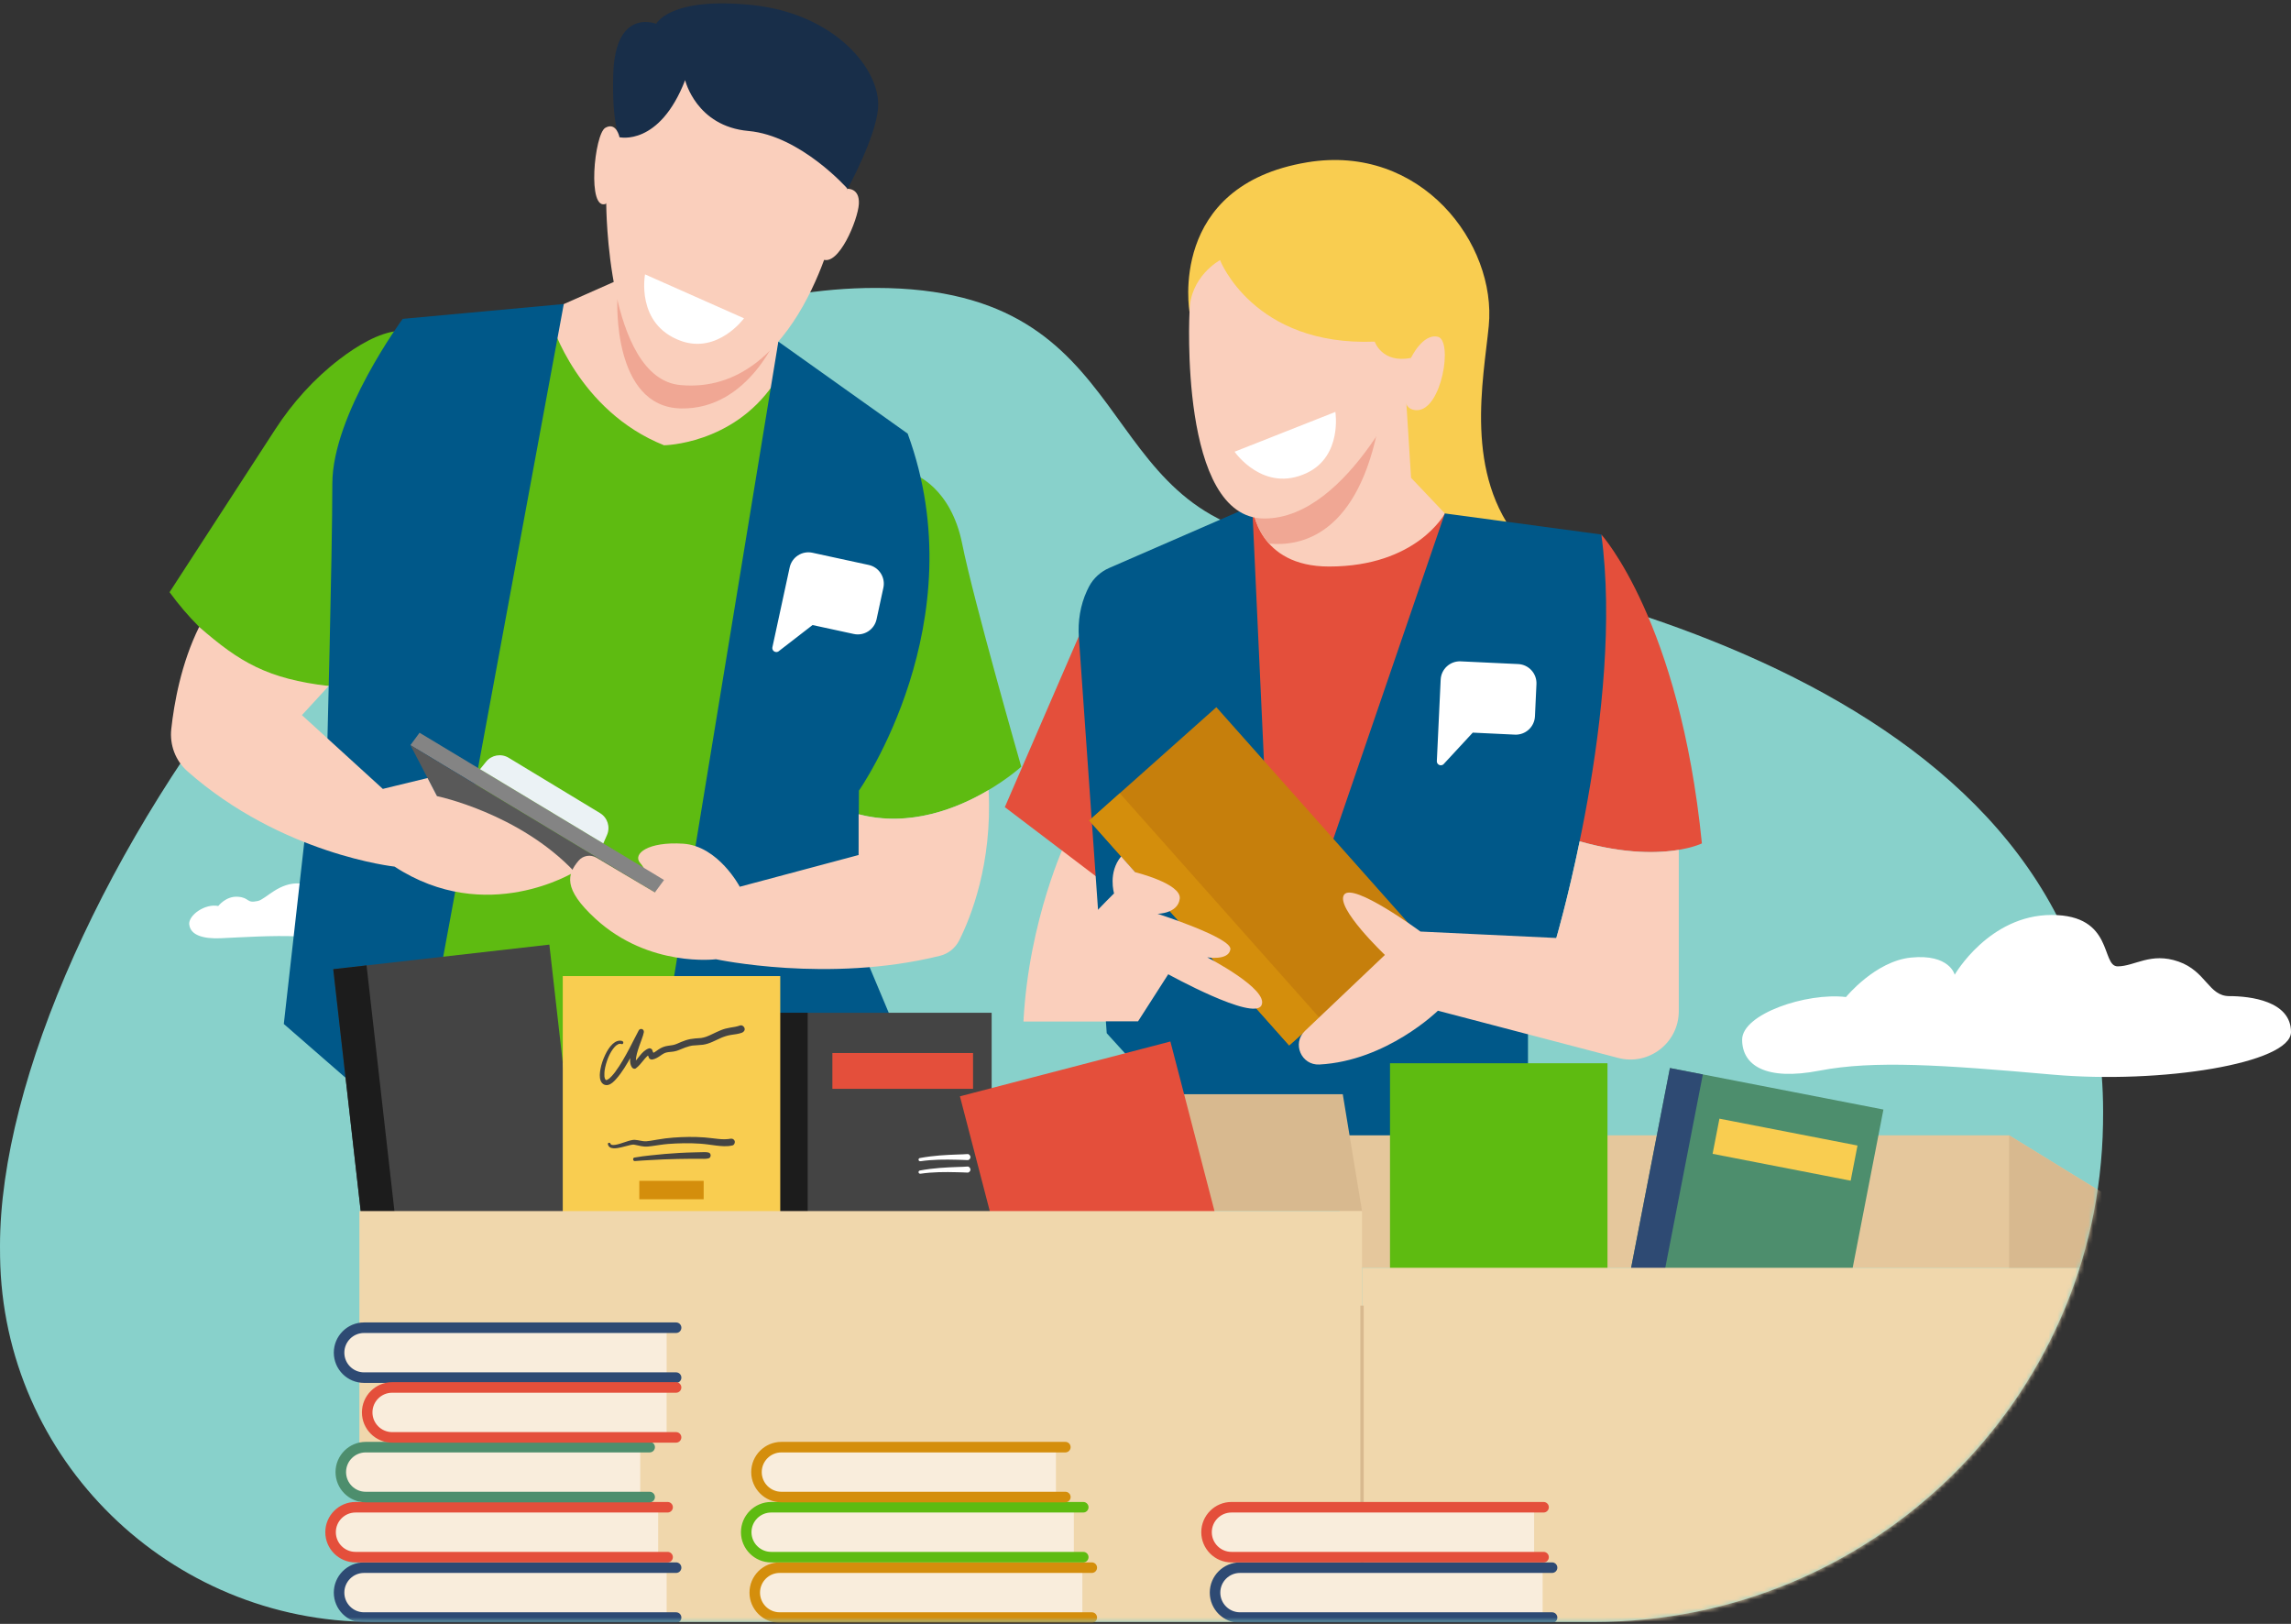 <svg xmlns="http://www.w3.org/2000/svg" width="515" height="365" viewBox="0 0 515 365" fill="none"><rect x="0" y="0" width="515" height="365" fill="#333333" stroke="none"/><g clip-path="url(#clip0_359_2622)"><path d="M196.847 64.719C257.622 64.719 244.11 115.784 289.896 121.242C357.664 129.316 472.765 157.85 472.765 249.899C472.765 250.823 472.765 251.732 472.742 252.64C471.731 314.851 420.617 364.565 358.453 364.565H83.751C38.146 364.565 0.624 328.052 0.016 282.415C0.008 281.633 0 280.843 0 280.045C0 205.218 96.277 64.719 196.847 64.719Z" fill="#88D1CB"></path><path d="M391.619 233.689C391.619 227.93 406.055 223.04 414.966 224.106C414.966 224.106 421.541 216.041 429.576 215.235C438.274 214.366 439.402 219.09 439.402 219.09C439.402 219.09 447.114 205.66 461.202 205.66C475.291 205.66 472.221 217.21 476.041 217.21C479.861 217.21 483.468 213.955 489.711 216.135C495.955 218.316 496.46 223.901 501.132 223.901C505.805 223.901 515 224.975 515 231.974C515 238.974 485.891 243.729 461.258 241.533C436.624 239.345 421.194 238.302 409.031 240.648C396.868 243.003 391.619 239.432 391.619 233.681V233.689Z" fill="white"></path><path d="M42.535 207.816C42.314 205.707 46.118 203.037 49.07 203.645C49.07 203.645 50.798 201.354 53.506 201.568C56.213 201.781 55.289 203.108 57.973 202.516C59.773 202.113 62.74 198.234 67.452 198.582C71.959 198.921 68.305 204.57 75.424 204.285C76.987 204.222 82.046 204.356 82.046 208.022C82.046 210.526 74.998 210.913 66.797 210.479C61.62 210.202 53.806 210.7 49.646 210.89C45.692 211.071 42.795 210.202 42.55 207.816H42.535Z" fill="white"></path><path d="M267.401 70.146C267.401 70.146 262.342 41.715 293.85 36.485C319.455 32.235 336.464 54.789 334.664 73.251C333.488 85.353 328.95 106.667 341.847 121.779L295.484 136.647L267.401 70.138V70.146Z" fill="#F9CD50"></path><path d="M281.483 110.127L324.791 115.404L329.755 179.748L295.832 214.191L263.913 192.214L281.483 110.127Z" fill="#E44F3B"></path><path d="M359.969 120.144C359.969 120.144 377.586 139.601 382.574 189.576C382.574 189.576 371.595 195.034 350.435 187.624L359.969 120.136V120.144Z" fill="#E44F3B"></path><path d="M239.65 189.015C239.65 189.015 231.268 206.6 230.068 229.572H255.815L252.421 192.214L239.642 189.015H239.65Z" fill="#FACFBC"></path><path d="M225.877 181.423L248.238 198.399L244.047 139.467L225.877 181.423Z" fill="#E44F3B"></path><path d="M315.824 85.669L317.198 107.401L324.799 115.412C324.799 115.412 318.508 127.34 298.752 127.34C282.753 127.34 281.609 114.29 281.609 114.29L310.347 85.669H315.832H315.824Z" fill="#FACFBC"></path><path d="M285.271 122.182C292.375 122.878 305.406 120.389 310.063 94.644C310.063 94.644 305.445 95.702 299.036 96.927L281.609 114.29C281.609 114.29 281.988 118.541 285.279 122.182H285.271Z" fill="#F0A794"></path><path d="M324.79 115.404L274.908 260.998L343.481 257.893V227.503L349.85 210.834C349.85 210.834 365.194 158.545 359.969 120.144L324.79 115.404Z" fill="#005889"></path><path d="M281.601 116.242L287.583 245.957L274.908 260.998L248.782 232.235L242.523 143.267C242.271 139.68 242.831 136.054 244.339 132.792C244.489 132.468 244.646 132.144 244.812 131.828C245.807 129.948 247.44 128.486 249.39 127.641L280.133 114.259L281.601 116.242Z" fill="#005889"></path><path d="M273.426 158.96L244.837 184.427L289.792 234.982L318.381 209.514L273.426 158.96Z" fill="#C67F0C"></path><path d="M251.724 178.302L244.844 184.431L289.799 234.986L296.679 228.856L251.724 178.302Z" fill="#D48E0C"></path><path d="M355.099 189.102C352.423 202.073 349.85 210.834 349.85 210.834L319.305 209.388C319.305 209.388 304.135 198.202 302.138 201.109C300.141 204.016 311.317 214.642 311.317 214.642L293.338 231.729C290.386 234.533 292.533 239.487 296.597 239.273C311.728 238.468 323.236 227.179 323.236 227.179L363.75 237.796C370.648 239.605 377.381 234.399 377.381 227.266V191.037C372.85 191.795 365.383 192.032 355.091 189.117L355.099 189.102Z" fill="#FACFBC"></path><path d="M250.432 200.801C250.432 200.801 249.027 196.109 252.019 192.506L255.168 196.045C255.168 196.045 265.602 198.605 265.2 201.994C264.797 205.383 260.212 205.391 260.212 205.391C260.212 205.391 276.976 210.787 276.581 213.386C276.187 215.985 271.388 215.187 271.388 215.187C271.388 215.187 285.358 222.376 283.566 225.978C281.775 229.58 262.611 218.987 262.611 218.987L255.823 229.572H230.077C230.077 229.572 230.274 220.78 250.44 200.801H250.432Z" fill="#FACFBC"></path><path d="M274.253 58.47C274.253 58.47 267.394 62.136 267.394 70.146C267.394 70.146 264.947 116.549 284.213 116.549C303.48 116.549 317.19 83.868 317.19 83.868V54.781L274.253 58.462V58.47Z" fill="#FACFBC"></path><path d="M274.252 58.47C274.252 58.47 281.766 77.872 309.028 76.79C309.028 76.79 310.662 81.751 317.189 80.447L323.228 55.61L304.782 45.941L274.252 55.61V58.478V58.47Z" fill="#F9CD50"></path><path d="M317.19 80.439C317.19 80.439 319.802 74.886 323.228 75.7C326.653 76.513 324.143 92.202 318.492 92.202C312.841 92.202 317.19 80.439 317.19 80.439Z" fill="#FACFBC"></path><path d="M277.528 101.532C277.528 101.532 284 110.972 293.819 106.28C301.783 102.464 300.181 92.589 300.181 92.589L277.536 101.532H277.528Z" fill="white"></path><path d="M83.38 233.199L120.264 73.204L136.207 75.028L179.018 84.145L158.52 243.224L83.38 233.199Z" fill="#5EBB11"></path><path d="M123.989 72.674C123.989 72.674 129.948 92.361 149.27 100.087C149.27 100.087 164.55 99.913 173.856 86.38L175.253 74.381L138.393 63.187L126.743 68.345L123.997 72.682L123.989 72.674Z" fill="#FACFBC"></path><path d="M138.78 67.342C138.78 67.342 137.581 91.531 153.114 91.808C168.639 92.084 175.253 74.381 175.253 74.381L141.827 64.23L138.78 67.35V67.342Z" fill="#F0A794"></path><path d="M74.714 154.145C74.714 154.145 54.99 156.231 38.115 133.108L61.849 96.54C65.755 90.52 70.594 85.132 76.292 80.763C80.42 77.596 85.18 74.799 89.489 74.373L74.714 154.137V154.145Z" fill="#5EBB11"></path><path d="M90.523 71.671C90.523 71.671 74.706 93.119 74.706 108.744C74.706 124.37 73.459 171.848 73.459 171.848L68.676 186.842L63.798 230.165L92.259 254.946L126.735 68.337L90.531 71.671H90.523Z" fill="#005889"></path><path d="M136.278 45.783C136.278 45.783 136.349 85.022 152.955 86.554C179.641 89.011 188.071 49.125 188.071 49.125L190.525 42.45L183.154 26.808L151.898 14.855L139.254 30.845L136.27 45.783H136.278Z" fill="#FACFBC"></path><path d="M154.013 18.015C154.013 18.015 156.468 28.388 168.236 29.438C180.004 30.489 190.533 42.441 190.533 42.441C190.533 42.441 196.84 30.971 197.384 24.343C198.087 15.732 187.724 3.077 169.112 1.141C150.501 -0.794 147.517 5.36 147.517 5.36C147.517 5.36 138.33 1.623 137.857 16.609C137.509 27.858 139.262 30.845 139.262 30.845C139.262 30.845 148.22 32.954 154.013 18.015Z" fill="#182E49"></path><path d="M139.261 30.845C139.261 30.845 138.567 27.321 136.081 28.72C133.594 30.118 131.905 47.719 136.278 45.783L140.059 37.575L139.261 30.845Z" fill="#FACFBC"></path><path d="M190.533 42.442C190.533 42.442 193.264 42.252 193.067 45.839C192.869 49.425 188.489 59.971 184.914 58.281C181.338 56.59 190.533 42.442 190.533 42.442Z" fill="#FACFBC"></path><path d="M205.569 106.659C205.569 106.659 213.738 109.472 216.296 122.246C218.853 135.02 229.571 172.33 229.571 172.33C229.571 172.33 212.373 188.083 193.02 183.019L183.619 169.779L205.577 106.667L205.569 106.659Z" fill="#5EBB11"></path><path d="M174.969 76.782L149.617 231.105L188.584 247.458L199.949 228.04L193.083 211.687L193.012 192.191L193.083 177.702C193.083 177.702 219.61 139.902 204.038 97.464L174.969 76.782Z" fill="#005889"></path><path d="M166.295 199.316C166.295 199.316 161.464 190.152 153.571 189.639C145.678 189.125 142.119 191.93 143.903 193.968C145.686 196.006 147.21 200.588 147.21 200.588L161.709 203.645L166.287 199.316H166.295Z" fill="#FACFBC"></path><path d="M94.312 164.699L149.27 197.799L147.218 200.588L92.26 167.488L94.312 164.699Z" fill="#848484"></path><path d="M107.919 172.891L135.623 189.575L136.452 187.68C137.233 185.878 136.57 183.785 134.889 182.766L114.336 170.324C112.663 169.312 110.5 169.692 109.277 171.208L107.919 172.883V172.891Z" fill="#EBF2F5"></path><path d="M92.26 167.488L98.227 178.935L141.629 203.74L147.218 200.588L92.26 167.488Z" fill="#595959"></path><path d="M98.227 178.935L96.111 174.882L86.056 177.323L67.871 160.741L73.893 154.2C60.254 152.581 53.916 148.931 44.776 140.905C40.712 149.089 39.117 158.174 38.502 163.877C38.115 167.44 39.441 170.987 42.124 173.357C63.317 192.072 88.692 194.789 88.692 194.789C109.363 208.29 129.159 195.967 129.159 195.967C116.696 182.758 98.219 178.942 98.219 178.942L98.227 178.935Z" fill="#FACFBC"></path><path d="M193.012 183.019V192.182L166.294 199.316L147.209 200.588L134.092 192.799C132.758 192.009 131.037 192.285 130.042 193.478C127.533 196.472 126.451 199.727 133.894 206.544C145.915 217.549 160.943 215.613 160.943 215.613C160.943 215.613 186.232 221.056 211.299 214.839C213.178 214.373 214.756 213.101 215.625 211.371C218.198 206.244 223.091 194.165 222.231 177.576C215.419 181.62 204.598 186.06 193.004 183.027L193.012 183.019Z" fill="#FACFBC"></path><path d="M145 61.67C145 61.67 142.821 72.911 153.05 76.616C161.354 79.618 167.249 71.545 167.249 71.545L144.992 61.67H145Z" fill="white"></path><path d="M175.063 146.372C174.858 146.53 174.59 146.601 174.321 146.537C173.832 146.435 173.524 145.953 173.635 145.463L177.51 127.546C178.015 125.216 180.312 123.739 182.633 124.244L195.277 126.985C197.605 127.491 199.081 129.79 198.576 132.112L197.045 139.199C196.54 141.529 194.243 143.006 191.922 142.501L182.656 140.494L175.063 146.364V146.372Z" fill="white"></path><path d="M324.554 171.722C324.38 171.912 324.128 172.022 323.852 172.014C323.354 171.991 322.968 171.572 322.991 171.074L323.852 152.763C323.962 150.385 325.983 148.544 328.358 148.655L341.279 149.263C343.655 149.374 345.494 151.396 345.383 153.774L345.044 161.018C344.933 163.396 342.913 165.236 340.537 165.126L331.066 164.675L324.546 171.722H324.554Z" fill="white"></path><mask id="mask0_359_2622" style="mask-type:luminance" maskUnits="userSpaceOnUse" x="0" y="64" width="473" height="301"><path d="M196.847 64.719C257.622 64.719 244.11 115.784 289.896 121.242C357.664 129.316 472.765 157.85 472.765 249.899C472.765 250.823 472.765 251.732 472.742 252.64C471.731 314.851 420.617 364.565 358.453 364.565H83.751C38.146 364.565 0.624 328.052 0.016 282.415C0.008 281.633 0 280.843 0 280.045C0 205.218 96.277 64.719 196.847 64.719Z" fill="white"></path></mask><g mask="url(#mask0_359_2622)"><path d="M500.059 284.966H301.167V255.192H451.636L500.059 284.966Z" fill="#E5C79C"></path><path d="M123.491 212.326L74.915 217.849L83.204 290.895L131.78 285.372L123.491 212.326Z" fill="#444444"></path><path d="M82.398 216.991L74.909 217.843L83.198 290.889L90.688 290.037L82.398 216.991Z" fill="#1C1C1C"></path><path d="M423.379 249.395L375.389 240.059L361.374 312.224L409.364 321.56L423.379 249.395Z" fill="#4D8E6D"></path><path d="M417.553 257.485L386.515 251.447L384.98 259.349L416.018 265.387L417.553 257.485Z" fill="#F9CD50"></path><path d="M382.783 241.508L375.384 240.069L361.369 312.234L368.768 313.673L382.783 241.508Z" fill="#2E4A73"></path><path d="M361.35 238.989H312.461V312.505H361.35V238.989Z" fill="#5EBB11"></path><path d="M324.324 301.753C326.385 301.682 328.445 301.722 330.512 301.753C332.58 301.785 334.64 301.832 336.7 301.864C338.76 301.895 340.828 301.903 342.888 301.848C344.451 301.809 346.006 301.674 347.569 301.595C348.429 301.548 349.29 301.516 350.158 301.532C350.537 301.54 350.979 301.516 351.342 301.611C351.16 301.564 351.342 301.611 351.421 301.627C351.515 301.643 351.61 301.658 351.705 301.682C351.863 301.714 352.013 301.753 352.17 301.801C352.605 301.927 353.133 301.643 353.236 301.192C353.339 300.742 353.102 300.236 352.628 300.126C351.231 299.794 349.716 299.881 348.287 299.968C346.78 300.063 345.28 300.236 343.772 300.331C339.637 300.568 335.493 300.56 331.349 300.608C329.005 300.631 326.669 300.71 324.332 300.805C323.717 300.829 323.709 301.793 324.332 301.769L324.324 301.753Z" fill="#F9CD50"></path><path d="M306.171 364.557H500.059V284.966H306.171V364.557Z" fill="#F0D7AC"></path><path d="M222.917 227.645H174.029V301.161H222.917V227.645Z" fill="#444444"></path><path d="M218.734 236.69H187.115V244.74H218.734V236.69Z" fill="#E44F3B"></path><path d="M181.566 227.645H174.029V301.161H181.566V227.645Z" fill="#1C1C1C"></path><path d="M206.942 261.014C209.649 260.611 212.428 260.611 215.159 260.682C215.545 260.69 215.932 260.706 216.319 260.714C216.706 260.722 217.084 260.729 217.471 260.761C217.826 260.801 218.166 260.421 218.15 260.082C218.134 259.742 217.85 259.363 217.471 259.402C216.784 259.473 216.082 259.465 215.387 259.497C214.693 259.529 213.983 259.552 213.28 259.584C211.891 259.655 210.502 259.758 209.128 259.932C208.331 260.034 207.534 260.153 206.745 260.303C206.547 260.342 206.437 260.571 206.492 260.753C206.547 260.966 206.745 261.038 206.942 261.006V261.014Z" fill="white"></path><path d="M206.942 263.819C209.649 263.416 212.428 263.416 215.159 263.487C215.545 263.495 215.932 263.51 216.319 263.518C216.706 263.526 217.084 263.534 217.471 263.566C217.826 263.605 218.166 263.226 218.15 262.886C218.134 262.547 217.85 262.167 217.471 262.207C216.784 262.278 216.082 262.27 215.387 262.302C214.693 262.333 213.983 262.357 213.28 262.389C211.891 262.46 210.502 262.562 209.128 262.736C208.331 262.839 207.534 262.957 206.745 263.108C206.547 263.147 206.437 263.376 206.492 263.558C206.547 263.771 206.745 263.842 206.942 263.811V263.819Z" fill="white"></path><path d="M306.171 272.216L301.846 245.957H265.034V272.216H306.171Z" fill="#D8B98F"></path><path d="M175.395 219.398H126.506V292.914H175.395V219.398Z" fill="#F9CD50"></path><path d="M154.234 264.261H147.667V270.723H154.234V264.261Z" fill="#F9CD50"></path><path d="M158.18 265.422H143.713V269.562H158.18V265.422Z" fill="#D48E0C"></path><path d="M139.924 234.013C139.119 233.72 138.322 234.1 137.73 234.645C136.996 235.324 136.459 236.225 136.033 237.125C135.559 238.129 135.18 239.195 134.983 240.293C134.833 241.123 134.707 242.094 135.023 242.908C135.299 243.619 135.938 244.046 136.704 243.864C137.398 243.698 137.974 243.121 138.44 242.608C139.869 241.028 140.95 239.124 141.984 237.275C142.86 235.719 143.657 234.123 144.494 232.536C144.541 232.441 144.597 232.346 144.644 232.251L143.507 231.769C143.318 232.78 142.86 233.744 142.513 234.7C142.102 235.83 141.692 237.023 141.645 238.239C141.629 238.808 141.716 239.432 142.047 239.906C142.229 240.167 142.631 240.356 142.931 240.135C143.61 239.637 144.115 238.982 144.644 238.334C144.889 238.026 145.149 237.726 145.433 237.457C145.504 237.394 145.575 237.331 145.646 237.268C145.733 237.189 145.63 237.275 145.686 237.236C145.717 237.212 145.749 237.189 145.788 237.165C145.859 237.117 145.938 237.07 146.017 237.031C146.049 237.015 146.088 236.999 146.12 236.975C145.986 237.038 146.159 236.967 146.175 236.959L145.354 236.493C145.394 236.746 145.52 236.975 145.63 237.204C145.678 237.299 145.733 237.402 145.78 237.497C145.796 237.528 145.844 237.694 145.804 237.544C145.812 237.591 145.828 237.631 145.844 237.67C145.923 238.05 146.341 238.208 146.68 238.144C147.312 238.026 147.872 237.686 148.393 237.331C148.646 237.157 148.898 236.975 149.166 236.825C149.435 236.675 149.585 236.62 149.948 236.541C150.129 236.501 150.177 236.493 150.335 236.478C150.524 236.454 150.713 236.446 150.903 236.422C151.29 236.383 151.684 236.335 152.055 236.217C152.726 236.011 153.373 235.688 154.036 235.451C154.336 235.34 154.636 235.245 154.944 235.166C155.086 235.127 155.236 235.095 155.386 235.063C155.465 235.048 155.536 235.032 155.615 235.024C155.654 235.024 155.694 235.008 155.733 235.008C155.867 234.984 155.639 235.016 155.773 235.008C156.523 234.921 157.28 234.929 158.03 234.826C159.498 234.621 160.808 233.847 162.15 233.262C162.237 233.223 162.158 233.262 162.15 233.262C162.198 233.239 162.253 233.223 162.3 233.199C162.387 233.168 162.474 233.128 162.569 233.096C162.75 233.025 162.932 232.962 163.113 232.907C163.508 232.78 163.91 232.694 164.321 232.622C165.149 232.488 165.994 232.425 166.783 232.125C167.194 231.967 167.517 231.556 167.367 231.09C167.241 230.687 166.775 230.339 166.333 230.505C165.639 230.766 164.905 230.861 164.171 230.979C163.437 231.098 162.766 231.272 162.095 231.54C161.424 231.809 160.753 232.133 160.09 232.449C159.924 232.528 159.767 232.607 159.601 232.678C159.522 232.709 159.443 232.749 159.372 232.78C159.332 232.796 159.293 232.812 159.254 232.828C159.127 232.883 159.34 232.796 159.206 232.852C158.875 232.994 158.527 233.12 158.18 233.199C158.014 233.239 157.841 233.27 157.675 233.302C157.58 233.318 157.675 233.302 157.691 233.302C157.651 233.302 157.612 233.31 157.572 233.318C157.478 233.325 157.391 233.333 157.296 233.341C156.941 233.373 156.578 233.389 156.223 233.42C155.52 233.483 154.826 233.602 154.147 233.823C153.468 234.044 152.813 234.337 152.158 234.621C151.463 234.921 150.903 234.961 150.185 235.063C149.387 235.174 148.693 235.435 148.03 235.893C147.762 236.083 147.493 236.28 147.209 236.462C146.878 236.667 146.72 236.746 146.333 236.825L147.17 237.299C147.114 237.062 146.988 236.841 146.878 236.628C146.83 236.533 146.775 236.43 146.728 236.335C146.641 236.169 146.743 236.43 146.704 236.272C146.688 236.225 146.672 236.177 146.664 236.122C146.601 235.782 146.159 235.537 145.844 235.656C145.015 235.948 144.415 236.572 143.87 237.236C143.61 237.56 143.357 237.884 143.089 238.208C142.955 238.366 142.813 238.524 142.663 238.674C142.592 238.745 142.529 238.808 142.458 238.871C142.426 238.903 142.394 238.926 142.363 238.95C142.221 239.084 142.458 238.887 142.3 238.998L143.184 239.227C143.128 239.148 143.089 239.069 143.042 238.99C143.097 239.092 143.065 239.045 143.042 238.974C143.026 238.919 143.01 238.863 142.994 238.808C142.978 238.761 142.978 238.705 142.963 238.658C142.939 238.547 142.971 238.792 142.963 238.626C142.955 238.508 142.947 238.389 142.947 238.263C142.947 238.136 142.955 238.026 142.971 237.907C142.971 237.852 142.978 237.805 142.986 237.749C142.971 237.9 142.994 237.686 143.002 237.647C143.05 237.37 143.113 237.094 143.176 236.817C143.468 235.688 143.902 234.597 144.289 233.499C144.454 233.033 144.628 232.559 144.723 232.062C144.778 231.761 144.668 231.453 144.368 231.327C144.091 231.216 143.744 231.303 143.594 231.58C142.876 232.907 142.229 234.273 141.518 235.609C140.547 237.433 139.529 239.266 138.298 240.933C138.266 240.98 138.227 241.028 138.188 241.075C138.172 241.099 138.085 241.21 138.124 241.154C138.172 241.091 138.077 241.21 138.061 241.233C138.022 241.281 137.982 241.328 137.943 241.383C137.817 241.541 137.682 241.699 137.54 241.849C137.422 241.984 137.296 242.11 137.161 242.229C137.098 242.284 137.043 242.339 136.98 242.394C136.948 242.418 136.925 242.442 136.893 242.466C136.846 242.513 137.004 242.387 136.877 242.473C136.767 242.552 136.648 242.624 136.522 242.695C136.498 242.71 136.467 242.718 136.443 242.734C136.435 242.742 136.585 242.687 136.483 242.718C136.427 242.734 136.372 242.75 136.317 242.766C136.214 242.797 136.412 242.766 136.364 242.766C136.341 242.766 136.317 242.766 136.293 242.766C136.27 242.766 136.246 242.766 136.222 242.766C136.191 242.766 136.372 242.805 136.27 242.766C136.254 242.766 136.222 242.75 136.206 242.75C136.112 242.734 136.285 242.797 136.254 242.766C136.238 242.75 136.206 242.742 136.191 242.734C136.064 242.671 136.23 242.742 136.206 242.758C136.191 242.766 136.104 242.655 136.088 242.639C136.033 242.6 136.159 242.758 136.096 242.647C136.08 242.616 136.056 242.584 136.041 242.56C136.025 242.537 136.009 242.497 135.993 242.466C136.033 242.537 136.025 242.56 135.993 242.473C135.97 242.394 135.946 242.316 135.922 242.237C135.899 242.158 135.891 242.071 135.875 241.992C135.891 242.094 135.875 242.047 135.875 241.976C135.875 241.928 135.867 241.881 135.867 241.826C135.851 241.62 135.859 241.415 135.867 241.21C135.867 241.099 135.883 240.996 135.891 240.886C135.891 240.83 135.899 240.783 135.906 240.728C135.906 240.696 135.906 240.664 135.914 240.641C135.906 240.72 135.914 240.657 135.914 240.617C135.954 240.38 135.993 240.143 136.041 239.914C136.151 239.408 136.293 238.911 136.459 238.429C136.775 237.505 137.193 236.604 137.785 235.79C137.888 235.648 138.014 235.498 138.164 235.332C138.227 235.269 138.29 235.198 138.361 235.135C138.401 235.103 138.44 235.071 138.472 235.032C138.487 235.016 138.511 235 138.527 234.984C138.511 235 138.495 235.008 138.527 234.984C138.669 234.882 138.819 234.787 138.977 234.708C139.056 234.668 139.214 234.613 139.308 234.613C139.348 234.613 139.521 234.621 139.458 234.613C139.537 234.621 139.624 234.645 139.703 234.676C140.121 234.819 140.295 234.163 139.884 234.013H139.924Z" fill="#444444"></path><path d="M136.649 257.167C136.893 258.502 138.748 258.091 139.656 257.886C140.319 257.736 140.974 257.538 141.637 257.388C141.708 257.372 141.787 257.356 141.858 257.341C141.755 257.364 141.898 257.341 141.937 257.325C142.063 257.301 142.182 257.285 142.308 257.277C142.363 257.277 142.418 257.277 142.466 257.277C142.545 257.269 142.418 257.277 142.411 257.277C142.474 257.285 142.537 257.293 142.6 257.301C142.86 257.341 143.121 257.396 143.381 257.459C143.863 257.57 144.329 257.68 144.826 257.712C145.426 257.759 146.002 257.68 146.594 257.601C147.801 257.435 149.009 257.222 150.232 257.127C152.577 256.954 155.008 256.906 157.32 257.064C158.528 257.143 159.72 257.333 160.919 257.483C162.119 257.633 163.429 257.759 164.653 257.459C165.055 257.364 165.284 256.827 165.142 256.456C164.968 256.013 164.574 255.879 164.14 255.966C164.297 255.934 164.14 255.966 164.1 255.966C164.037 255.974 163.982 255.99 163.919 255.998C163.816 256.013 163.721 256.021 163.619 256.037C163.358 256.061 163.098 256.077 162.837 256.077C162.593 256.077 162.348 256.077 162.103 256.053C161.937 256.045 161.709 256.021 161.44 255.998C160.422 255.895 159.404 255.745 158.386 255.666C156.034 255.484 153.689 255.532 151.345 255.705C150.161 255.792 148.993 255.942 147.817 256.148C147.249 256.25 146.673 256.353 146.104 256.432C145.607 256.511 145.11 256.566 144.605 256.503C143.815 256.408 142.963 256.116 142.166 256.243C141.558 256.345 140.974 256.551 140.398 256.74C139.727 256.961 139.001 257.222 138.322 257.325C138.038 257.372 137.793 257.388 137.556 257.341C137.391 257.309 137.28 257.23 137.217 257.048C137.114 256.748 136.586 256.827 136.649 257.167Z" fill="#444444"></path><path d="M142.71 260.975C143.776 260.872 144.849 260.84 145.923 260.769C146.996 260.698 148.054 260.643 149.119 260.603C151.251 260.516 153.389 260.477 155.528 260.461C156.12 260.461 156.712 260.461 157.304 260.461C157.952 260.461 158.638 260.532 159.27 260.374C159.901 260.216 159.917 259.213 159.27 259.055C158.709 258.921 158.117 258.976 157.549 258.984C157.012 258.992 156.476 259.007 155.939 259.023C154.858 259.055 153.768 259.086 152.687 259.15C150.54 259.268 148.393 259.458 146.246 259.695C145.639 259.758 145.039 259.821 144.431 259.908C143.823 259.995 143.216 260.113 142.608 260.192C142.166 260.256 142.268 261.022 142.71 260.975Z" fill="#444444"></path><path d="M263.097 234.099L215.785 246.425L234.287 317.57L281.599 305.245L263.097 234.099Z" fill="#E44F3B"></path><path d="M258.971 302.335L252.616 303.99L254.242 310.244L260.597 308.588L258.971 302.335Z" fill="#F9CD50"></path><path d="M237.077 289.588C236.477 290.425 236.035 291.389 235.664 292.353C235.261 293.403 234.946 294.525 234.946 295.655C234.946 296.184 235.033 296.745 235.333 297.203C235.506 297.472 235.79 297.527 236.074 297.401C237.164 296.927 238.024 296.018 238.821 295.165C239.618 294.312 240.36 293.49 241.378 292.969L240.605 292.866C240.905 293.253 241.3 293.601 241.781 293.735C242.231 293.862 242.681 293.767 243.091 293.577C243.478 293.395 243.817 293.119 244.149 292.85C244.575 292.511 244.843 292.282 245.254 291.989C245.412 291.879 245.577 291.76 245.751 291.665C245.759 291.665 245.854 291.602 245.862 291.61C245.941 291.665 245.68 291.658 245.791 291.642C245.814 291.642 245.854 291.626 245.877 291.618C245.98 291.579 245.696 291.634 245.798 291.634C245.941 291.634 245.625 291.571 245.783 291.634C245.822 291.65 245.869 291.658 245.917 291.673C246.043 291.721 246.177 291.76 246.311 291.8C246.825 291.926 247.385 291.974 247.906 291.918C248.458 291.863 248.963 291.681 249.453 291.421C249.698 291.294 249.934 291.152 250.171 291.018C250.305 290.947 250.432 290.868 250.566 290.804C250.716 290.733 250.716 290.733 250.905 290.67C251.134 290.599 251.371 290.552 251.608 290.512C251.829 290.473 251.458 290.52 251.679 290.504C251.726 290.504 251.765 290.496 251.813 290.488C251.947 290.48 252.081 290.473 252.215 290.465C252.776 290.433 253.336 290.401 253.889 290.291C254.496 290.172 255.041 289.92 255.601 289.667C255.751 289.604 255.657 289.643 255.625 289.659C255.696 289.627 255.767 289.604 255.838 289.58C255.886 289.564 255.933 289.548 255.98 289.54L256.051 289.525C256.146 289.509 256.138 289.509 256.035 289.525H256.099C256.004 289.501 255.988 289.501 256.051 289.517C256.099 289.532 256.233 289.572 256.067 289.509C256.178 289.556 256.288 289.619 256.399 289.667C257.038 289.951 257.693 289.825 258.324 289.572C258.901 289.343 259.429 289.019 259.99 288.766C259.998 288.766 260.25 288.664 260.084 288.727C260.14 288.711 260.187 288.687 260.242 288.671C260.392 288.624 260.55 288.585 260.708 288.553C261.047 288.482 261.387 288.419 261.726 288.355C263.052 288.118 264.355 287.779 265.681 287.534C266.857 287.321 268.04 287.155 269.201 286.862C269.659 286.744 269.998 286.222 269.856 285.748C269.714 285.274 269.24 284.974 268.743 285.093C267.748 285.346 266.73 285.519 265.72 285.717C264.599 285.938 263.502 286.23 262.397 286.475C261.774 286.61 261.142 286.72 260.519 286.854C259.895 286.989 259.295 287.226 258.727 287.534C258.49 287.66 258.253 287.795 258.009 287.921C257.938 287.96 257.859 287.992 257.788 288.024C257.764 288.032 257.638 288.087 257.764 288.032C257.614 288.087 257.456 288.142 257.298 288.174C257.314 288.174 257.054 288.213 257.156 288.205C257.243 288.197 257.054 288.205 257.054 288.205C257.227 288.213 257.117 288.205 257.054 288.19C257.227 288.276 256.935 288.158 257.054 288.19C256.769 288.047 256.462 287.913 256.138 287.913C255.515 287.913 254.938 288.245 254.394 288.498C254.346 288.521 254.299 288.545 254.252 288.561C254.228 288.569 254.007 288.656 254.181 288.592C254.054 288.64 253.92 288.679 253.786 288.719C253.526 288.79 253.257 288.845 252.989 288.877C252.847 288.893 253.17 288.861 252.941 288.877C252.886 288.877 252.823 288.885 252.768 288.893C252.665 288.901 252.563 288.908 252.46 288.916C252.207 288.932 251.963 288.956 251.718 288.979C251.11 289.051 250.558 289.185 249.997 289.438C249.477 289.675 249.011 290.022 248.498 290.275C248.458 290.291 248.419 290.315 248.379 290.33C248.19 290.425 248.514 290.291 248.316 290.354C248.214 290.386 248.111 290.425 248.008 290.449C247.969 290.457 247.922 290.465 247.882 290.473C247.874 290.473 247.653 290.496 247.795 290.488C247.637 290.504 247.488 290.504 247.33 290.504C247.195 290.504 247.061 290.488 246.927 290.48C246.903 290.48 246.793 290.457 246.927 290.48C246.872 290.473 246.825 290.465 246.769 290.449C246.635 290.417 246.501 290.378 246.367 290.338C246.09 290.243 245.814 290.196 245.53 290.275C245.064 290.394 244.662 290.741 244.291 291.018C243.849 291.357 243.431 291.713 242.996 292.068C242.973 292.084 242.894 292.147 242.996 292.068C242.933 292.116 242.878 292.155 242.815 292.203C242.736 292.258 242.657 292.305 242.57 292.353C242.531 292.376 242.499 292.392 242.46 292.408C242.333 292.479 242.578 292.384 242.452 292.408C242.412 292.416 242.365 292.432 242.326 292.448C242.255 292.471 242.191 292.44 242.326 292.448C242.294 292.448 242.231 292.448 242.191 292.448C242.081 292.463 242.302 292.487 242.184 292.448C242.152 292.432 242.113 292.424 242.073 292.416C242.026 292.4 242.041 292.408 242.112 292.432C242.081 292.416 242.049 292.4 242.026 292.384C241.994 292.369 241.963 292.345 241.931 292.329C241.876 292.29 241.868 292.29 241.923 292.329C241.891 292.305 241.86 292.274 241.828 292.242C241.726 292.147 241.631 292.037 241.536 291.926C241.355 291.705 241 291.697 240.763 291.823C239.705 292.4 238.892 293.277 238.095 294.17C237.298 295.062 236.556 295.844 235.554 296.421L236.217 296.508C236.153 296.429 236.248 296.579 236.201 296.484C236.177 296.445 236.153 296.413 236.13 296.374C236.106 296.334 236.09 296.295 236.067 296.255C236.067 296.255 236.035 296.176 236.059 296.239C236.09 296.303 236.035 296.176 236.035 296.176C235.98 296.002 235.925 295.765 235.909 295.615C235.861 295.205 235.909 294.675 235.988 294.233C236.161 293.174 236.493 292.139 236.919 291.152C237.116 290.702 237.337 290.251 237.598 289.833C237.795 289.517 237.314 289.24 237.101 289.54L237.077 289.588Z" fill="#00598F"></path><path d="M241.355 299.487C243.415 299.115 245.459 298.602 247.488 298.112C249.516 297.622 251.497 297.132 253.479 296.571C257.488 295.442 261.427 294.091 265.444 293.017C266.375 292.772 267.307 292.511 268.254 292.345C268.87 292.234 269.541 292.211 270.117 291.958L269.706 292.061C269.785 292.061 269.722 292.045 269.525 292.029C269.919 292.155 270.409 291.887 270.503 291.476C270.606 291.042 270.377 290.631 269.951 290.497C269.927 290.497 269.769 290.465 269.746 290.465C269.667 290.457 269.975 290.497 269.919 290.489C269.833 290.473 269.746 290.457 269.659 290.457C269.509 290.457 269.351 290.473 269.209 290.497C268.925 290.552 268.633 290.623 268.349 290.686C267.599 290.86 266.849 291.05 266.107 291.255C264.079 291.816 262.066 292.464 260.069 293.119C258.072 293.775 256.099 294.446 254.11 295.078C252.121 295.71 250.061 296.287 248.025 296.84C245.736 297.464 243.415 298.009 241.174 298.776C240.74 298.926 240.905 299.542 241.355 299.463V299.487Z" fill="#00598F"></path><path d="M244.512 301.88C246.825 301.019 249.224 300.395 251.616 299.81C254.007 299.226 256.47 298.72 258.901 298.191C260.258 297.899 261.616 297.606 262.973 297.298C263.321 297.219 263.542 296.824 263.447 296.484C263.352 296.145 262.981 295.908 262.634 296.011C257.859 297.401 252.91 298.199 248.198 299.81C246.872 300.261 245.562 300.766 244.283 301.335C243.975 301.469 244.189 302.006 244.512 301.888V301.88Z" fill="#00598F"></path><path d="M451.636 255.192V284.966H500.059L451.636 255.192Z" fill="#D8B98F"></path><path d="M306.171 272.216H80.791V364.565H306.171V272.216Z" fill="#F0D7AC"></path><path d="M81.825 352.368H149.861V363.585H81.825C78.731 363.585 76.221 361.073 76.221 357.977C76.221 354.88 78.731 352.368 81.825 352.368Z" fill="#F9EDDC"></path><path d="M151.984 364.77H81.825C78.084 364.77 75.037 361.721 75.037 357.976C75.037 354.232 78.084 351.183 81.825 351.183H151.984C152.64 351.183 153.168 351.712 153.168 352.368C153.168 353.023 152.64 353.553 151.984 353.553H81.825C79.386 353.553 77.405 355.535 77.405 357.976C77.405 360.418 79.386 362.4 81.825 362.4H151.984C152.64 362.4 153.168 362.93 153.168 363.585C153.168 364.241 152.64 364.77 151.984 364.77Z" fill="#2E4A73"></path><path d="M81.825 298.436H149.861V309.653H81.825C78.731 309.653 76.221 307.141 76.221 304.044C76.221 300.948 78.731 298.436 81.825 298.436Z" fill="#F9EDDC"></path><path d="M151.984 310.838H81.825C78.084 310.838 75.037 307.789 75.037 304.044C75.037 300.3 78.084 297.25 81.825 297.25H151.984C152.64 297.25 153.168 297.78 153.168 298.435C153.168 299.091 152.64 299.62 151.984 299.62H81.825C79.386 299.62 77.405 301.603 77.405 304.044C77.405 306.485 79.386 308.468 81.825 308.468H151.984C152.64 308.468 153.168 308.998 153.168 309.653C153.168 310.309 152.64 310.838 151.984 310.838Z" fill="#2E4A73"></path><path d="M79.915 338.796H147.951V350.014H79.915C76.821 350.014 74.311 347.501 74.311 344.405C74.311 341.308 76.821 338.796 79.915 338.796Z" fill="#F9EDDC"></path><path d="M150.074 351.191H79.915C76.174 351.191 73.127 348.141 73.127 344.397C73.127 340.652 76.174 337.603 79.915 337.603H150.074C150.729 337.603 151.258 338.132 151.258 338.788C151.258 339.444 150.729 339.973 150.074 339.973H79.915C77.476 339.973 75.495 341.956 75.495 344.397C75.495 346.838 77.476 348.821 79.915 348.821H150.074C150.729 348.821 151.258 349.35 151.258 350.006C151.258 350.661 150.729 351.191 150.074 351.191Z" fill="#E44F3B"></path><path d="M306.171 293.475V364.557" stroke="#D8B98F" stroke-width="0.75" stroke-miterlimit="10"></path><path d="M82.212 325.279H143.918V336.497H82.212C79.118 336.497 76.608 333.985 76.608 330.888C76.608 327.791 79.118 325.279 82.212 325.279Z" fill="#F9EDDC"></path><path d="M146.041 337.682H82.212C78.471 337.682 75.424 334.633 75.424 330.888C75.424 327.144 78.471 324.094 82.212 324.094H146.041C146.696 324.094 147.225 324.624 147.225 325.279C147.225 325.935 146.696 326.464 146.041 326.464H82.212C79.773 326.464 77.792 328.447 77.792 330.888C77.792 333.329 79.773 335.312 82.212 335.312H146.041C146.696 335.312 147.225 335.841 147.225 336.497C147.225 337.153 146.696 337.682 146.041 337.682Z" fill="#4D8E6D"></path><path d="M88.147 311.865H149.854V323.083H88.147C85.053 323.083 82.543 320.571 82.543 317.474C82.543 314.377 85.053 311.865 88.147 311.865Z" fill="#F9EDDC"></path><path d="M151.977 324.268H88.147C84.406 324.268 81.359 321.219 81.359 317.474C81.359 313.73 84.406 310.68 88.147 310.68H151.977C152.632 310.68 153.161 311.209 153.161 311.865C153.161 312.521 152.632 313.05 151.977 313.05H88.147C85.708 313.05 83.727 315.033 83.727 317.474C83.727 319.915 85.708 321.898 88.147 321.898H151.977C152.632 321.898 153.161 322.427 153.161 323.083C153.161 323.739 152.632 324.268 151.977 324.268Z" fill="#E44F3B"></path><path d="M175.268 352.368H243.305V363.585H175.268C172.174 363.585 169.665 361.073 169.665 357.977C169.665 354.88 172.174 352.368 175.268 352.368Z" fill="#F9EDDC"></path><path d="M245.428 364.77H175.268C171.527 364.77 168.48 361.721 168.48 357.976C168.48 354.232 171.527 351.183 175.268 351.183H245.428C246.083 351.183 246.612 351.712 246.612 352.368C246.612 353.023 246.083 353.553 245.428 353.553H175.268C172.829 353.553 170.848 355.535 170.848 357.976C170.848 360.418 172.829 362.4 175.268 362.4H245.428C246.083 362.4 246.612 362.93 246.612 363.585C246.612 364.241 246.083 364.77 245.428 364.77Z" fill="#D48E0C"></path><path d="M173.358 338.796H241.395V350.014H173.358C170.264 350.014 167.754 347.501 167.754 344.405C167.754 341.308 170.264 338.796 173.358 338.796Z" fill="#F9EDDC"></path><path d="M243.51 351.191H173.35C169.609 351.191 166.562 348.141 166.562 344.397C166.562 340.652 169.609 337.603 173.35 337.603H243.51C244.165 337.603 244.694 338.132 244.694 338.788C244.694 339.444 244.165 339.973 243.51 339.973H173.35C170.911 339.973 168.93 341.956 168.93 344.397C168.93 346.838 170.911 348.821 173.35 348.821H243.51C244.165 348.821 244.694 349.35 244.694 350.006C244.694 350.661 244.165 351.191 243.51 351.191Z" fill="#5EBB11"></path><path d="M175.655 325.279H237.361V336.497H175.655C172.561 336.497 170.051 333.985 170.051 330.888C170.051 327.791 172.561 325.279 175.655 325.279Z" fill="#F9EDDC"></path><path d="M239.484 337.682H175.655C171.914 337.682 168.867 334.633 168.867 330.888C168.867 327.144 171.914 324.094 175.655 324.094H239.484C240.14 324.094 240.668 324.624 240.668 325.279C240.668 325.935 240.14 326.464 239.484 326.464H175.655C173.216 326.464 171.235 328.447 171.235 330.888C171.235 333.329 173.216 335.312 175.655 335.312H239.484C240.14 335.312 240.668 335.841 240.668 336.497C240.668 337.153 240.14 337.682 239.484 337.682Z" fill="#D48E0C"></path><path d="M278.736 352.368H346.772V363.585H278.736C275.642 363.585 273.132 361.073 273.132 357.977C273.132 354.88 275.642 352.368 278.736 352.368Z" fill="#F9EDDC"></path><path d="M348.895 364.77H278.736C274.994 364.77 271.948 361.721 271.948 357.976C271.948 354.232 274.994 351.183 278.736 351.183H348.895C349.55 351.183 350.079 351.712 350.079 352.368C350.079 353.023 349.55 353.553 348.895 353.553H278.736C276.297 353.553 274.316 355.535 274.316 357.976C274.316 360.418 276.297 362.4 278.736 362.4H348.895C349.55 362.4 350.079 362.93 350.079 363.585C350.079 364.241 349.55 364.77 348.895 364.77Z" fill="#2E4A73"></path><path d="M276.826 338.796H344.862V350.014H276.826C273.732 350.014 271.222 347.501 271.222 344.405C271.222 341.308 273.732 338.796 276.826 338.796Z" fill="#F9EDDC"></path><path d="M346.985 351.191H276.825C273.084 351.191 270.038 348.141 270.038 344.397C270.038 340.652 273.084 337.603 276.825 337.603H346.985C347.64 337.603 348.169 338.132 348.169 338.788C348.169 339.444 347.64 339.973 346.985 339.973H276.825C274.387 339.973 272.405 341.956 272.405 344.397C272.405 346.838 274.387 348.821 276.825 348.821H346.985C347.64 348.821 348.169 349.35 348.169 350.006C348.169 350.661 347.64 351.191 346.985 351.191Z" fill="#E44F3B"></path></g></g><defs><clipPath id="clip0_359_2622"><rect width="515" height="364" fill="white" transform="translate(0 0.77)"></rect></clipPath></defs></svg>